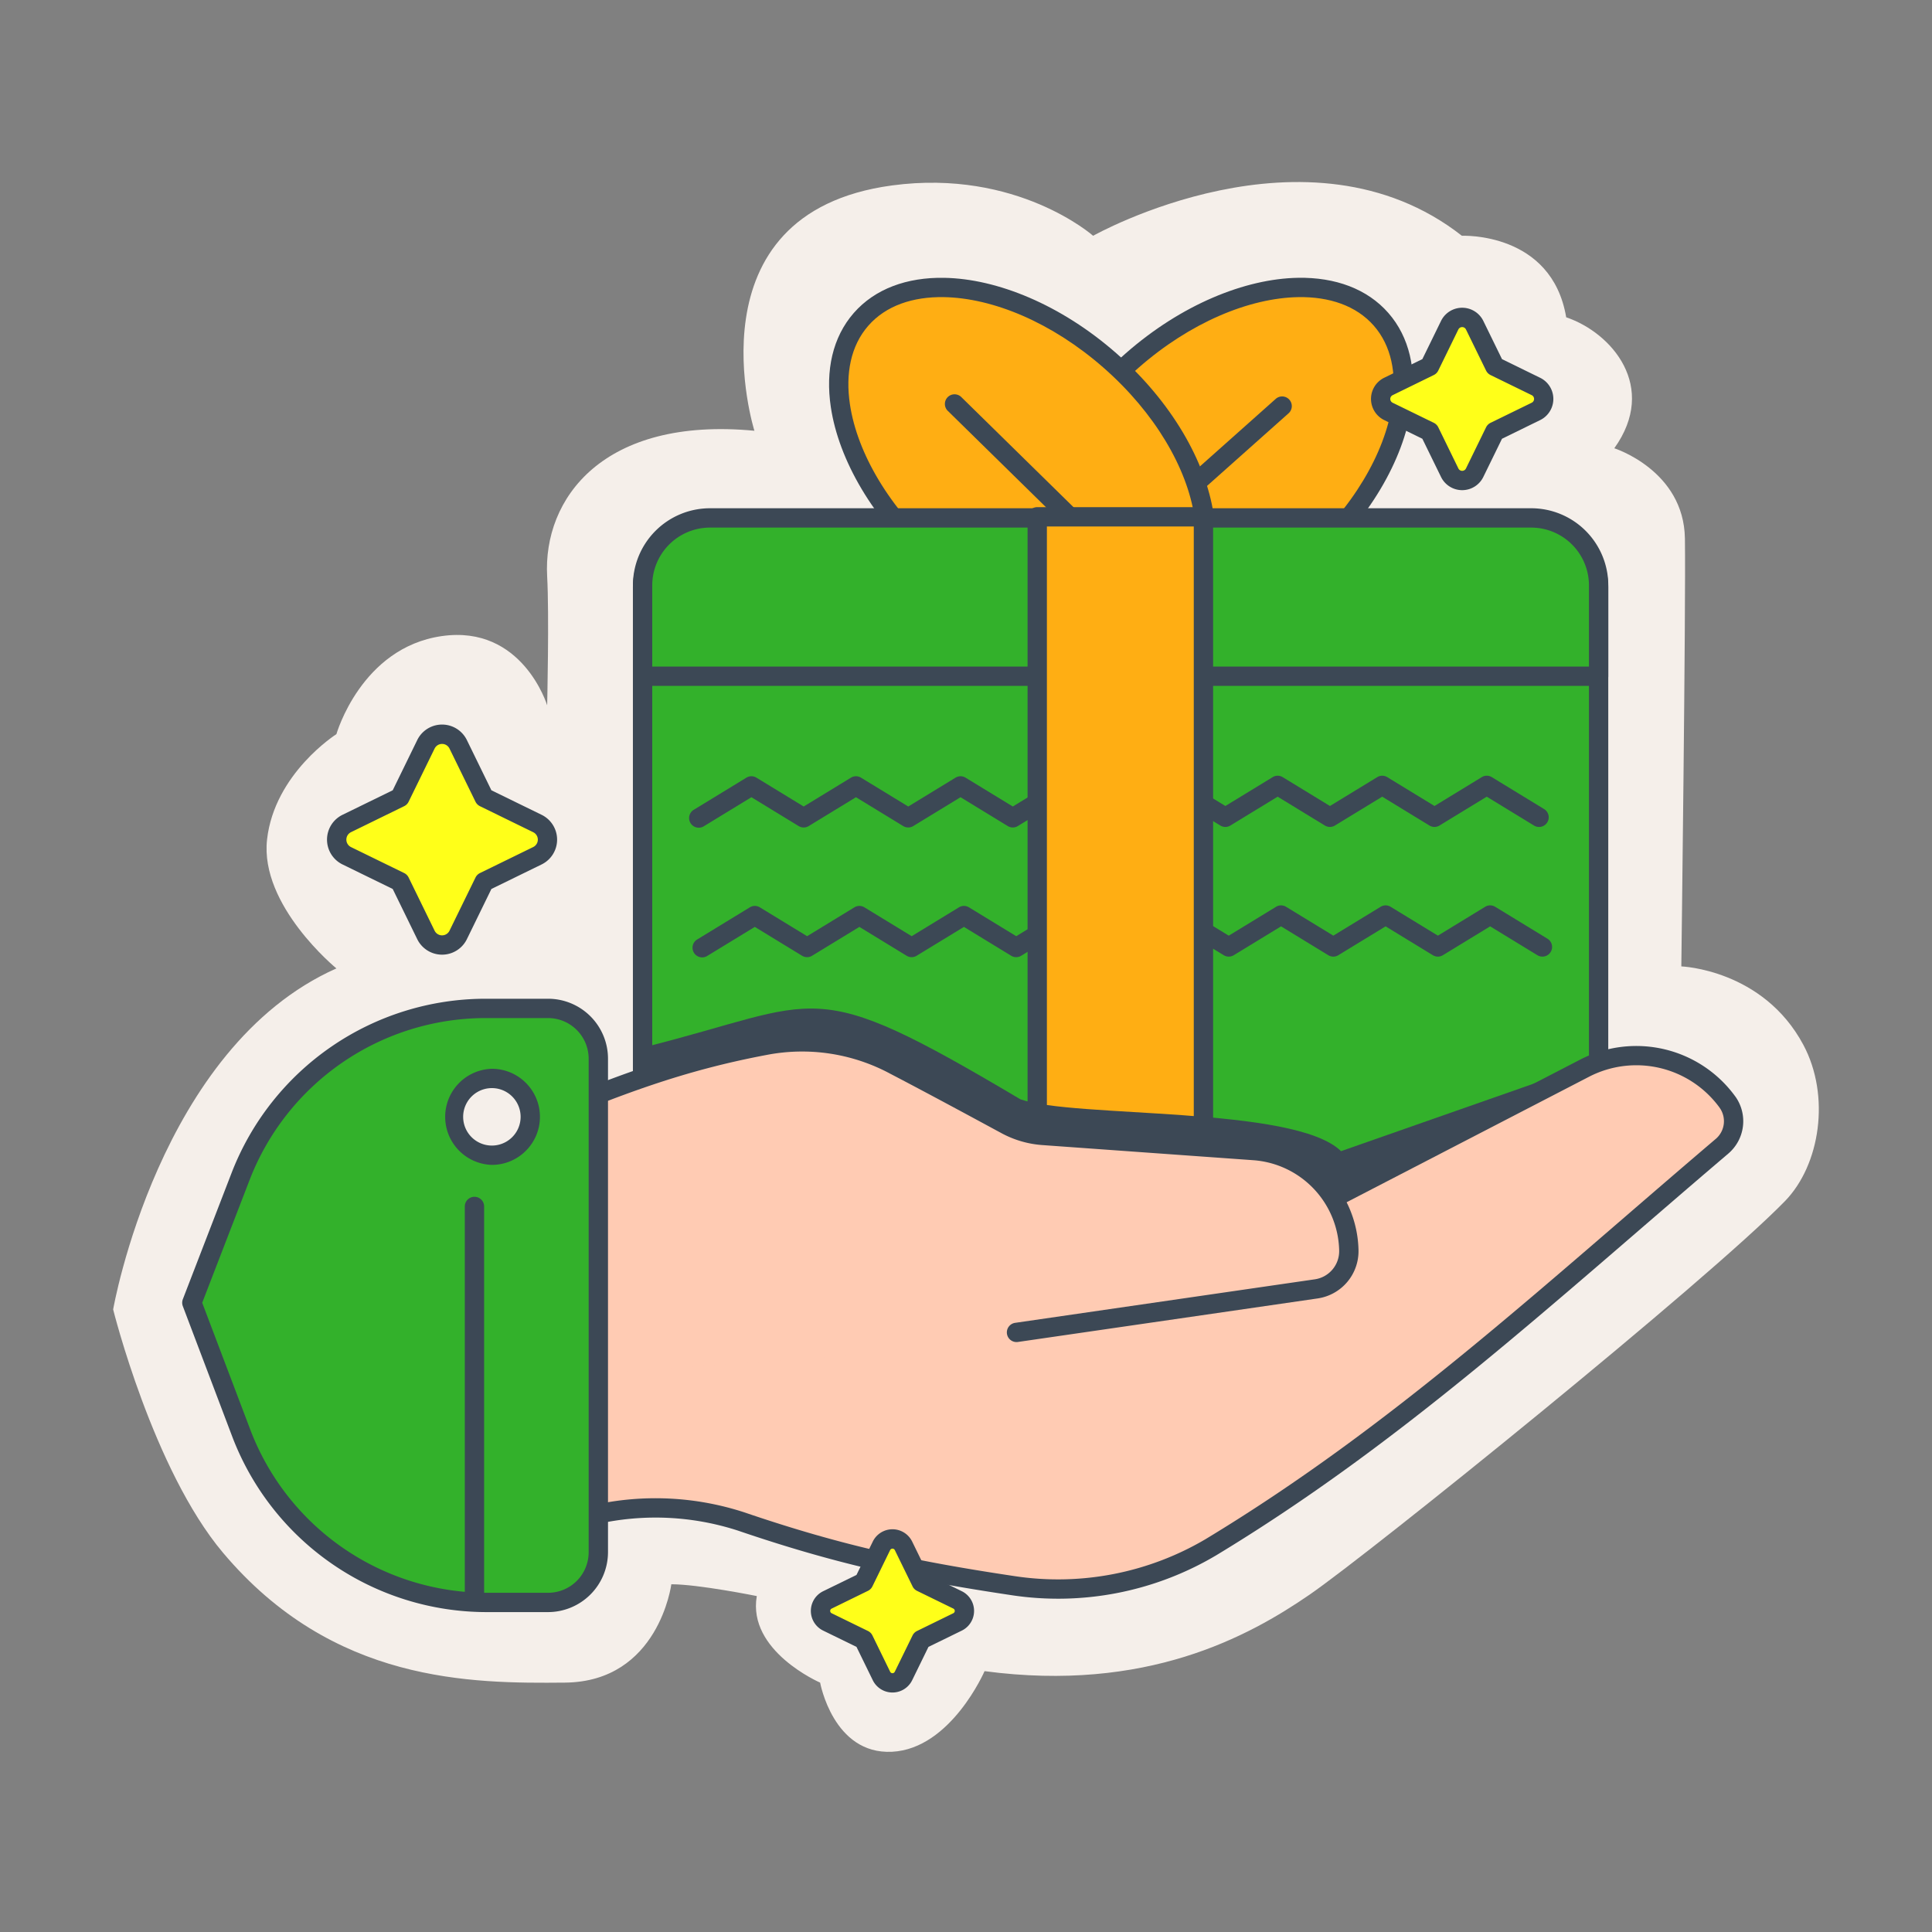<svg xmlns="http://www.w3.org/2000/svg" width="512" height="512" viewBox="0 0 100 100" fill-rule="evenodd"><rect x="0" y="0" width="100" height="100" fill="#808080" stroke="none"/><path fill="#f5efea" d="M92.39 62.169c-4.029 4.138-21.448 18.195-24.605 20.369-3.157 2.173-8.458 5.073-16.824 3.96 0 0-1.741 4.02-4.789 4.173-3.048.152-3.722-3.579-3.722-3.579s-3.775-1.631-3.278-4.48c0 0-3.03-.612-4.424-.611 0 0-.648 5.046-5.507 5.091-4.86.046-12.011.032-17.704-6.73-3.618-4.298-5.68-12.585-5.68-12.585s2.355-13.565 11.556-17.652c0 0-3.975-3.249-3.59-6.672.385-3.424 3.59-5.454 3.59-5.454s1.276-4.477 5.454-5.075c4.178-.599 5.454 3.582 5.454 3.582s.109-4.704 0-6.669c-.224-4.036 2.9-8.285 10.727-7.541 0 0-3.543-11.263 7.124-12.698 6.478-.871 10.408 2.606 10.408 2.606s11.102-6.259 19.088 0c0 0 4.651-.218 5.398 4.219 2.362.8 4.768 3.602 2.49 6.779 0 0 3.603 1.144 3.655 4.672.053 3.529-.186 22.147-.186 22.147s4.227.149 6.317 4.061c1.409 2.638.874 6.212-.952 8.087z" data-original="#f5efea"/><ellipse cx="171.1" cy="330.14" fill="#ffae13" rx="10.27" ry="9.62" transform="matrix(.812 -.712 .472 .539 -231.619 -32.281)" data-original="#ffae13"/><path fill="#3c4855" d="M58.275 18.282c-2.863 2.51-4.63 5.612-5.036 8.327-.285 1.904.095 3.627 1.189 4.876 1.094 1.249 2.75 1.852 4.674 1.82 2.744-.046 6.048-1.392 8.911-3.902s4.631-5.613 5.036-8.327c.286-1.906-.094-3.628-1.188-4.877-1.094-1.25-2.75-1.852-4.675-1.82-2.743.046-6.048 1.392-8.911 3.903zm.658.752c2.661-2.334 5.72-3.612 8.27-3.655 1.601-.026 2.995.44 3.906 1.479.91 1.04 1.189 2.484.952 4.07-.377 2.523-2.045 5.39-4.706 7.723-2.66 2.332-5.72 3.611-8.269 3.653-1.602.028-2.995-.438-3.906-1.479-.91-1.04-1.19-2.482-.952-4.069.376-2.522 2.045-5.39 4.705-7.722z" data-original="#3c4855"/><path fill="#3c4855" d="M66.019 20.657l-8.384 7.467a.5.5 0 00.665.747l8.383-7.467a.5.5 0 10-.664-.747z" data-original="#3c4855"/><ellipse cx="171.1" cy="330.14" fill="#ffae13" rx="10.27" ry="9.62" transform="matrix(-.812 -.712 -.472 .539 347.672 -32.281)" data-original="#ffae13"/><path fill="#3c4855" d="M57.778 18.282c-2.863-2.51-6.168-3.857-8.91-3.902-1.926-.033-3.582.57-4.676 1.819-1.094 1.25-1.474 2.971-1.188 4.877.405 2.714 2.172 5.816 5.036 8.327s6.167 3.856 8.91 3.902c1.925.032 3.581-.571 4.675-1.82 1.094-1.25 1.474-2.972 1.19-4.876-.407-2.715-2.174-5.817-5.037-8.327zm-.658.752c2.66 2.332 4.329 5.2 4.705 7.722.238 1.587-.041 3.03-.952 4.07-.91 1.04-2.304 1.506-3.906 1.478-2.549-.042-5.609-1.32-8.269-3.653s-4.329-5.2-4.706-7.724c-.237-1.585.041-3.029.952-4.069.91-1.04 2.305-1.505 3.906-1.479 2.55.043 5.609 1.321 8.27 3.655z" data-original="#3c4855"/><path fill="#3c4855" d="M49.062 21.27l9.584 9.405a.5.5 0 10.7-.714l-9.584-9.404a.5.5 0 10-.7.714z" data-original="#3c4855"/><path fill="#33b12b" d="M82.744 30.44a3.492 3.492 0 00-3.49-3.495H36.75a3.492 3.492 0 00-3.49 3.494v29.169a3.492 3.492 0 003.49 3.494h42.502a3.492 3.492 0 003.491-3.494V30.439z" data-original="#45b1b7"/><path fill="#3c4855" d="M83.244 30.44a3.993 3.993 0 00-3.99-3.995H36.75a3.993 3.993 0 00-3.991 3.994v29.169a3.993 3.993 0 003.991 3.993h42.502a3.993 3.993 0 003.991-3.993zm-1 0v29.168a2.992 2.992 0 01-2.99 2.993H36.75a2.992 2.992 0 01-2.99-2.993V30.439a2.993 2.993 0 012.99-2.994h42.502a2.992 2.992 0 012.991 2.994z" data-original="#3c4855"/><path fill="#3c4855" d="M36.447 42.757l2.446-1.493 2.445 1.493c.16.098.361.098.521 0l2.446-1.493 2.445 1.493c.16.098.36.098.52 0l2.447-1.493 2.445 1.493c.16.098.36.098.52 0l2.446-1.493 2.445 1.493a.5.5 0 00.522-.853l-2.706-1.652a.498.498 0 00-.522 0l-2.444 1.493-2.446-1.493a.496.496 0 00-.52 0l-2.446 1.493-2.446-1.493a.496.496 0 00-.52 0l-2.446 1.493-2.446-1.493a.496.496 0 00-.52 0l-2.706 1.652a.5.5 0 10.52.853z" data-original="#3c4855"/><path fill="#3c4855" d="M58.273 42.729l2.446-1.493 2.445 1.493c.16.098.361.098.521 0l2.446-1.493 2.445 1.493c.16.098.36.098.52 0l2.447-1.493 2.445 1.493c.16.098.36.098.52 0l2.446-1.493L79.4 42.73a.5.5 0 00.522-.853l-2.706-1.652a.498.498 0 00-.522 0l-2.444 1.493-2.446-1.493a.496.496 0 00-.52 0l-2.446 1.493-2.446-1.493a.496.496 0 00-.52 0l-2.446 1.493-2.446-1.493a.496.496 0 00-.52 0l-2.706 1.652a.5.5 0 10.52.853zm-21.65 6.74l2.446-1.493 2.445 1.493c.16.098.361.098.521 0l2.446-1.493 2.445 1.493c.16.098.36.098.52 0l2.447-1.493 2.445 1.493c.16.098.36.098.52 0l2.446-1.493 2.445 1.493a.5.5 0 00.522-.853l-2.706-1.652a.498.498 0 00-.522 0L52.6 48.457l-2.446-1.493a.496.496 0 00-.52 0l-2.446 1.493-2.446-1.493a.496.496 0 00-.52 0l-2.446 1.493-2.446-1.493a.496.496 0 00-.52 0l-2.706 1.652a.5.5 0 10.52.853z" data-original="#3c4855"/><path fill="#3c4855" d="M58.45 49.44l2.445-1.492 2.445 1.493c.16.098.361.098.521 0l2.446-1.493 2.445 1.493c.16.098.36.098.52 0l2.447-1.493 2.445 1.493c.16.098.36.098.52 0l2.446-1.493 2.445 1.493a.5.5 0 00.522-.853l-2.706-1.652a.498.498 0 00-.522 0l-2.444 1.493-2.446-1.493a.496.496 0 00-.52 0l-2.446 1.493-2.446-1.493a.496.496 0 00-.52 0L63.6 48.43l-2.446-1.493a.496.496 0 00-.52 0l-2.706 1.652a.5.5 0 10.52.853z" data-original="#3c4855"/><path fill="#33b12b" d="M82.744 30.3a3.491 3.491 0 00-3.49-3.492H36.75a3.491 3.491 0 00-3.49 3.492v4.702h49.483z" data-original="#468fc3"/><path fill="#3c4855" d="M83.244 30.3a3.992 3.992 0 00-3.99-3.993H36.75a3.992 3.992 0 00-3.99 3.993v4.702a.5.5 0 00.5.5h49.484a.5.5 0 00.5-.5zm-1 0v4.202H33.76V30.3a2.992 2.992 0 012.991-2.992h42.502a2.992 2.992 0 012.991 2.992z" data-original="#3c4855"/><path fill="#ffae13" d="M53.687 26.75h8.603v35.51h-8.603z" data-original="#ffae13"/><path fill="#3c4855" d="M62.79 26.75a.5.5 0 00-.5-.5h-8.603c-.277 0-.5.223-.5.5v35.51a.5.5 0 00.5.501h8.603a.5.5 0 00.5-.501zm-1 .5v34.51h-7.603V27.25z" data-original="#3c4855"/><path fill="#3c4855" d="M33.267 54.224c9.426-2.349 8.474-3.899 19.548 2.676 2.774.985 14.19.323 16.597 2.684l13.342-4.676-3.123 6.291-23.047 4.866-22.33-5.361z" data-original="#3c4855"/><path fill="#ffcbb3" d="M19.448 67.753l5.365 11.98 6-1.34c2.498-.558 5.1-.436 7.534.353 5.088 1.737 8.88 2.547 14.054 3.322 3.541.545 7.163-.15 10.25-1.97 9.673-5.845 17.282-12.942 26.48-20.767.68-.578.798-1.584.271-2.303v-.003a5.831 5.831 0 00-7.388-1.733l-14.871 7.696z" data-original="#ffcbb3"/><path fill="#3c4855" d="M19.398 67.255a.5.5 0 00-.406.703l5.364 11.98a.5.5 0 00.566.284l6-1.34a13.807 13.807 0 017.268.34c5.118 1.746 8.93 2.56 14.137 3.34a16.027 16.027 0 0010.578-2.033c.001 0 .003 0 .005-.002 9.695-5.86 17.325-12.97 26.545-20.816a2.202 2.202 0 00.357-2.969l.013.02a6.332 6.332 0 00-8.04-1.914L66.998 62.5l-47.6 4.754zm69.598-9.936l.002.004a1.202 1.202 0 01-.19 1.626h-.001c-9.175 7.807-16.764 14.888-26.412 20.72a15.033 15.033 0 01-9.918 1.905h-.002c-5.143-.771-8.91-1.575-13.967-3.301l-.007-.002a14.814 14.814 0 00-7.796-.367l-5.603 1.253-4.915-10.975 47.006-4.696a.492.492 0 00.18-.053l14.871-7.698a5.33 5.33 0 016.752 1.584zm-.033-.053l.008.016zm-.003-.005a.377.377 0 01-.01-.02z" data-original="#3c4855"/><path fill="#ffcbb3" d="M44.636 70.126l-25.13 1.777-.024-13.77 8-.078c4.526-1.908 7.786-3.126 12.074-3.937a10.14 10.14 0 016.787 1.033 440.474 440.474 0 015.724 3.059c.594.321 1.25.513 1.922.56l10.916.784a5.29 5.29 0 014.91 5.16v.002a1.973 1.973 0 01-1.688 1.995l-23.491 3.415z" data-original="#ffcbb3"/><path fill="#3c4855" d="M27.676 58.517c4.488-1.894 7.72-3.103 11.974-3.908h.003a9.63 9.63 0 016.452.981l.007.003c1.976 1.03 4.422 2.355 5.717 3.056.656.356 1.38.568 2.124.62 2.122.153 7.12.512 10.916.783a4.79 4.79 0 014.446 4.673v.002a1.472 1.472 0 01-1.26 1.49L52.543 68.47a.5.5 0 10.144.99L68.2 67.207a2.473 2.473 0 002.116-2.501v-.003a5.79 5.79 0 00-5.375-5.648l-10.915-.783a4.234 4.234 0 01-1.72-.502 453.388 453.388 0 00-5.728-3.062 10.638 10.638 0 00-7.114-1.082c-4.325.818-7.612 2.044-12.176 3.969a.5.5 0 00.39.922z" data-original="#3c4855"/><path fill="#33b12b" d="M28.364 52.195a2.606 2.606 0 012.605 2.604v25.539a2.605 2.605 0 01-2.605 2.604h-3.165a13.596 13.596 0 01-12.715-8.774L9.93 67.43l2.522-6.537a13.596 13.596 0 0112.686-8.698h3.225z" data-original="#468fc3"/><path fill="#3c4855" d="M28.364 51.695h-3.225a14.096 14.096 0 00-13.153 9.018L9.463 67.25a.503.503 0 000 .357l2.553 6.738a14.097 14.097 0 0013.183 9.097h3.165a3.108 3.108 0 003.106-3.104v-25.54a3.103 3.103 0 00-3.106-3.103zm0 1a2.105 2.105 0 012.105 2.104v25.539a2.1 2.1 0 01-2.105 2.104h-3.165a13.095 13.095 0 01-12.247-8.451l-2.486-6.56 2.454-6.359a13.095 13.095 0 0112.22-8.377z" data-original="#3c4855"/><circle cx="129.15" cy="368.33" r="1.74" fill="#f5efea" transform="matrix(1.14 0 0 1.14 -121.768 -362.093)" data-original="#f5efea"/><path fill="#3c4855" d="M25.46 55.32a2.488 2.488 0 000 4.974c1.372 0 2.487-1.115 2.487-2.487s-1.115-2.487-2.487-2.487zm0 1a1.487 1.487 0 110 2.974 1.487 1.487 0 010-2.974zm-.402 26.158V62.446a.5.5 0 00-1 0v20.032a.5.5 0 101 0z" data-original="#3c4855"/><path fill="#ffff19" d="M22.047 38.525a.928.928 0 011.669 0l1.345 2.753 2.754 1.346a.93.93 0 010 1.67l-2.754 1.346-1.345 2.753a.93.93 0 01-1.67 0L20.7 45.64l-2.753-1.347a.929.929 0 010-1.67l2.753-1.345z" data-original="#ffffff"/><path fill="#3c4855" d="M21.597 38.305l-1.27 2.6-2.6 1.27a1.43 1.43 0 000 2.568l2.6 1.27 1.27 2.6a1.43 1.43 0 002.568 0l1.27-2.6 2.6-1.27a1.43 1.43 0 000-2.568l-2.6-1.27-1.27-2.6a1.429 1.429 0 00-2.568 0zm.899.44a.429.429 0 01.77 0l1.346 2.753c.05.1.13.18.23.23l2.754 1.346a.427.427 0 010 .77l-2.754 1.346c-.1.049-.18.13-.23.23l-1.346 2.754a.429.429 0 01-.77 0l-1.346-2.755a.505.505 0 00-.23-.23l-2.754-1.345a.43.43 0 010-.77l2.754-1.347a.493.493 0 00.23-.23l1.346-2.753z" data-original="#3c4855"/><path fill="#ffff19" d="M45.625 80.012a.633.633 0 011.14 0l.918 1.88 1.88.918a.634.634 0 010 1.14l-1.88.919-.918 1.88a.634.634 0 01-1.14 0l-.919-1.88-1.88-.919a.634.634 0 010-1.14l1.88-.918z" data-original="#ffffff"/><path fill="#3c4855" d="M45.175 79.792l-.843 1.726-1.725.843a1.134 1.134 0 000 2.039l1.725.843.843 1.725a1.135 1.135 0 002.039 0l.843-1.725 1.726-.843a1.136 1.136 0 000-2.039l-1.726-.843-.843-1.726a1.134 1.134 0 00-2.039 0zm.9.44a.134.134 0 01.24 0l.919 1.88c.048.1.129.18.23.23l1.88.918a.134.134 0 010 .24l-1.88.92a.5.5 0 00-.23.229l-.92 1.88a.133.133 0 01-.24 0l-.918-1.88a.503.503 0 00-.23-.23l-1.88-.918a.133.133 0 010-.24l1.88-.92a.5.5 0 00.23-.23l.918-1.88z" data-original="#3c4855"/><path fill="#ffff19" d="M75.036 16.832a.718.718 0 011.292 0l1.04 2.13 2.131 1.04a.72.72 0 010 1.292l-2.13 1.042-1.041 2.13a.72.72 0 01-1.292 0l-1.041-2.13-2.13-1.042a.718.718 0 010-1.291l2.13-1.041z" data-original="#ffffff"/><path fill="#3c4855" d="M74.587 16.612l-.966 1.976-1.976.965a1.22 1.22 0 000 2.19l1.976.967.966 1.976a1.218 1.218 0 002.19 0l.966-1.976 1.975-.966a1.219 1.219 0 000-2.19l-1.975-.966-.966-1.976a1.219 1.219 0 00-2.19 0zm.898.44a.219.219 0 01.393 0l1.041 2.13c.05.1.13.18.23.23l2.13 1.04a.218.218 0 010 .394l-2.13 1.04c-.1.05-.18.13-.23.23l-1.04 2.13a.218.218 0 01-.394 0l-1.04-2.13a.506.506 0 00-.23-.23l-2.131-1.04a.218.218 0 010-.393l2.13-1.042c.1-.049.181-.13.23-.23l1.041-2.13z" data-original="#3c4855"/></svg>